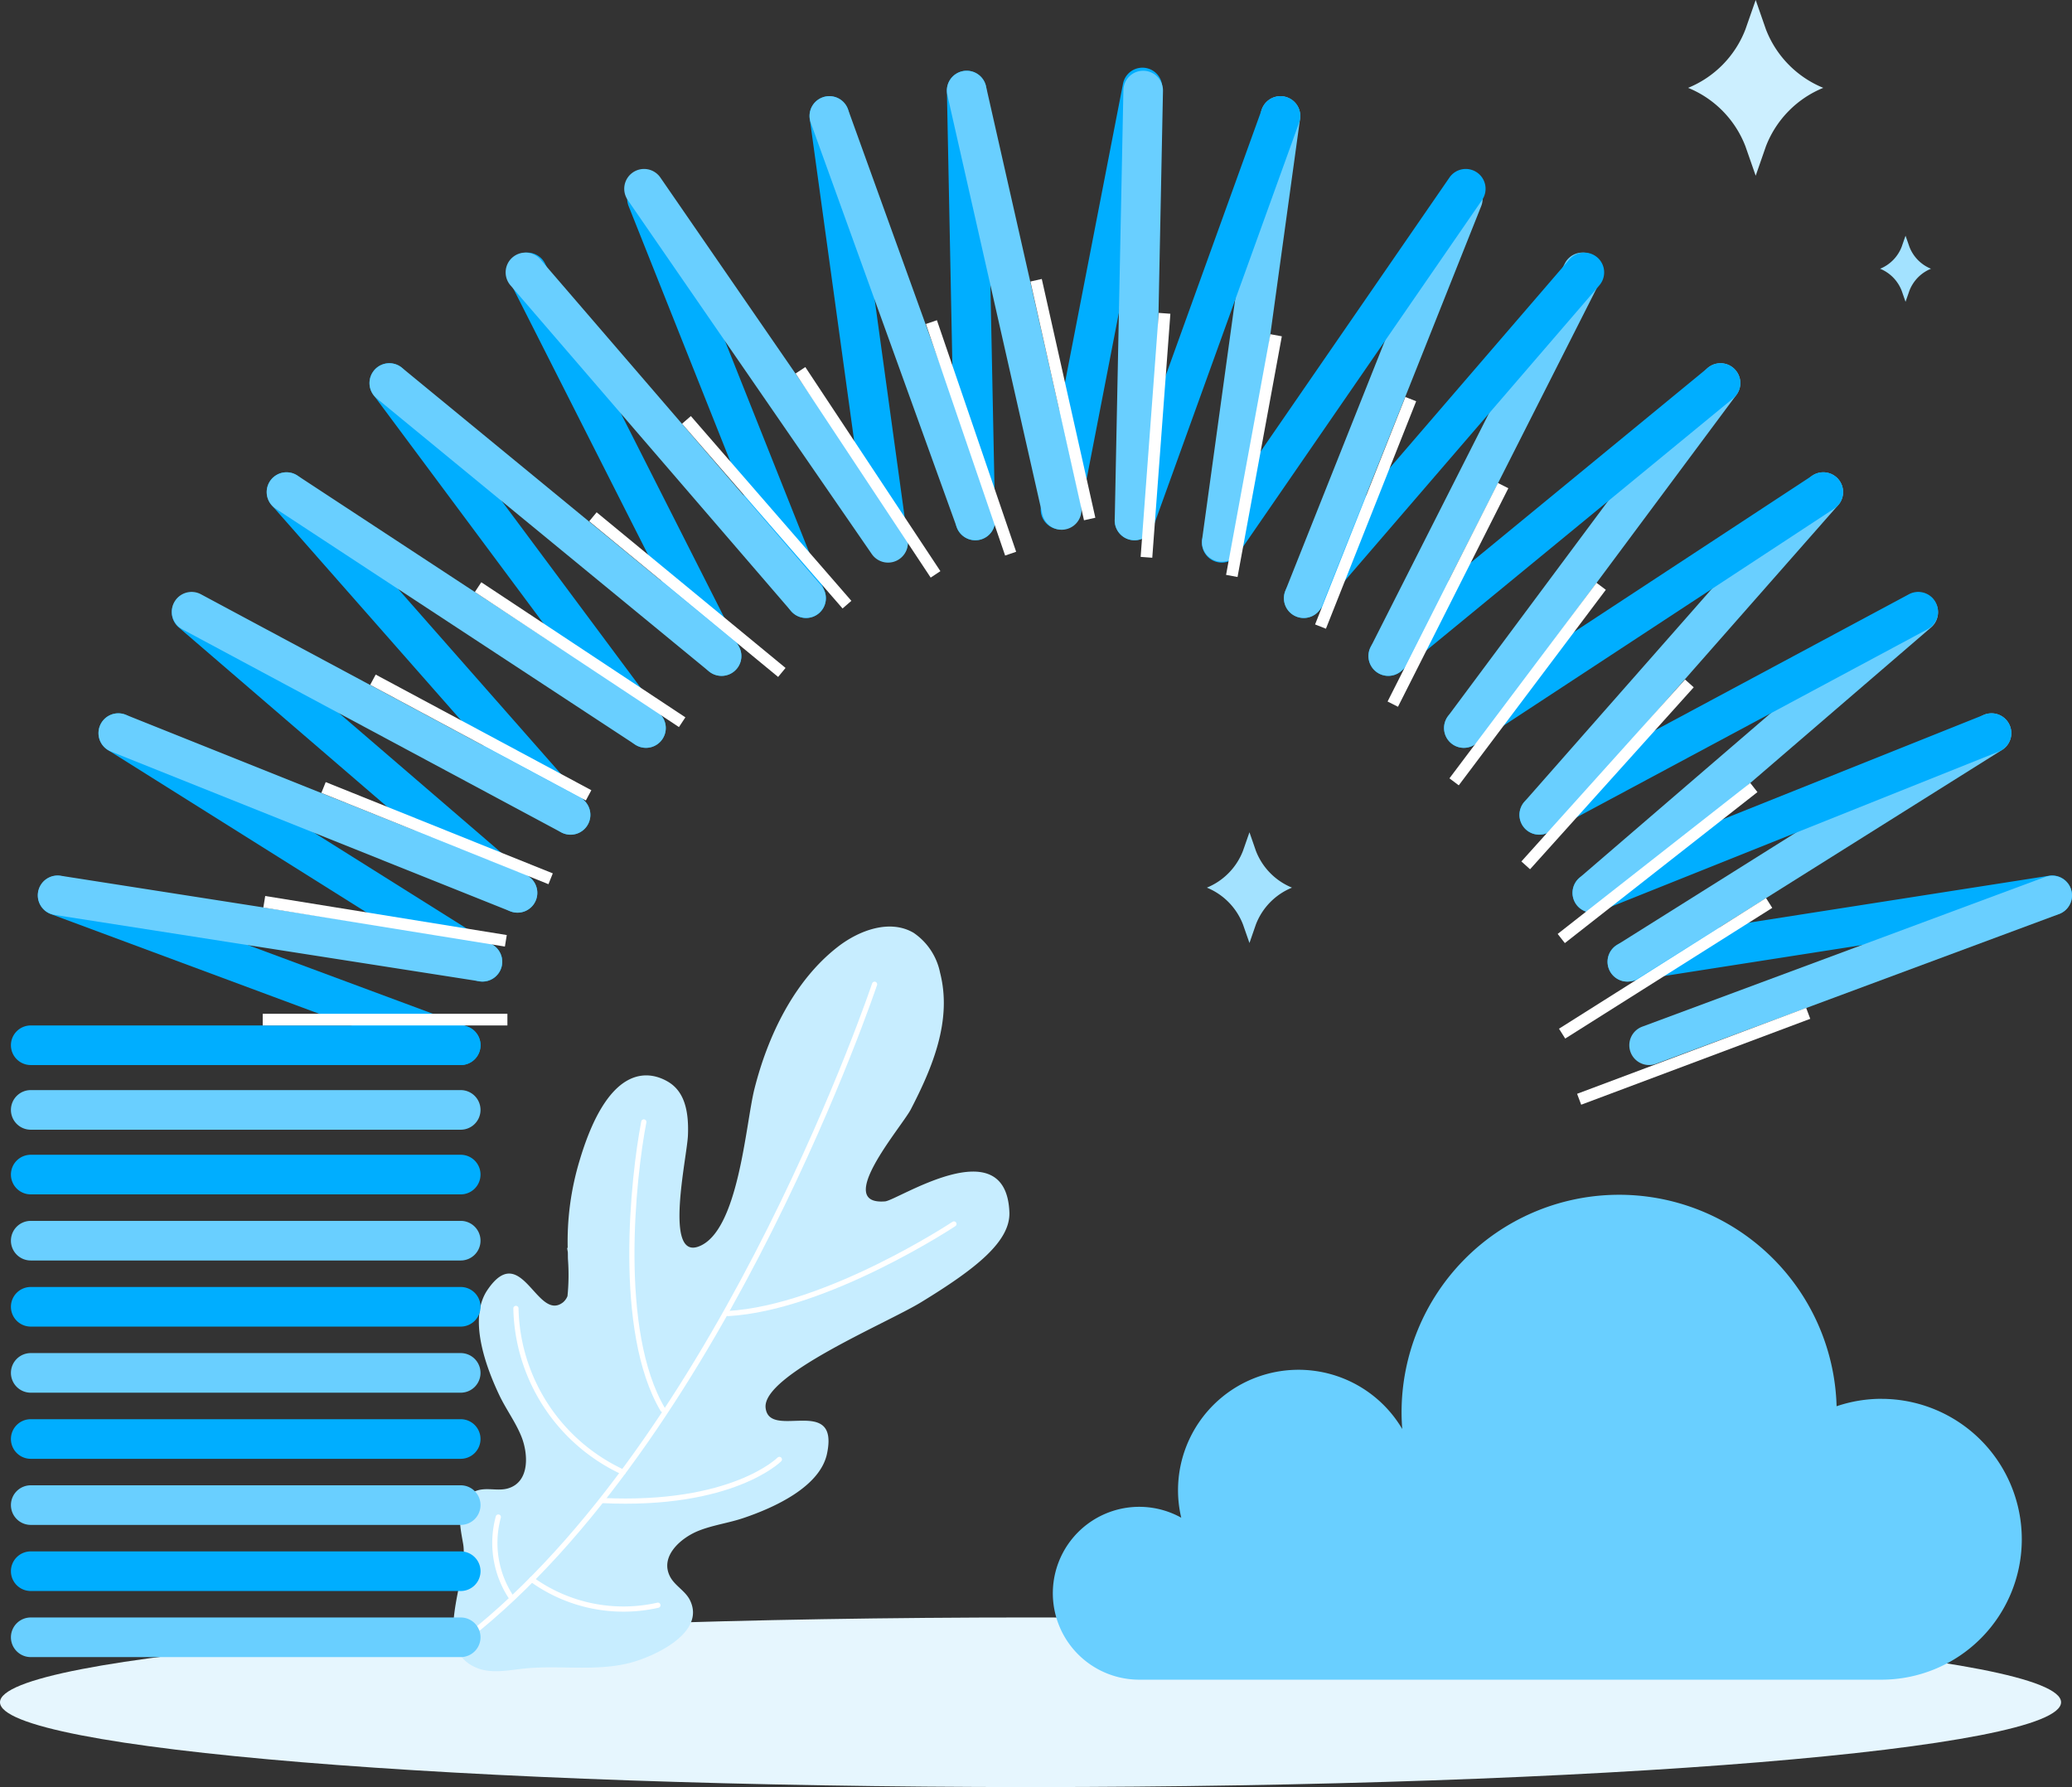<svg xmlns="http://www.w3.org/2000/svg" width="193.019" height="166.464" viewBox="0 0 193.019 166.464"><rect x="0" y="0" width="193.019" height="166.464" fill="#333333" stroke="none"/><defs><style>.a{fill:#e6f6fe;}.b{fill:#c7edff;}.c{fill:none;stroke:#fff;stroke-linecap:round;stroke-linejoin:round;stroke-width:0.484px;}.d{fill:#00aeff;}.e{fill:#69cfff;}.f{fill:#fff;}.g{fill:#ccefff;}.h{fill:#a3e2ff;}</style></defs><g transform="translate(-3063.557 -1903.087)"><path class="a" d="M3063.557,2061.653c0,4.363,42.977,7.9,96,7.9s96-3.535,96-7.9-42.982-7.9-96-7.9S3063.557,2057.291,3063.557,2061.653Z"/><path class="b" d="M3127.823,2052.13c-.424-.847-1.38-1.319-1.83-2.151-1.021-1.908.993-3.626,2.585-4.277,1.342-.547,2.8-.732,4.178-1.191,2.888-.969,7.186-2.906,7.843-6.015,1.167-5.545-5.393-1.221-5.721-4.274s11.279-7.874,14.465-9.82c5.1-3.114,8.36-5.669,8.244-8.414-.328-7.8-10.426-1.084-11.58-.992-4.835.386,1.553-6.947,2.4-8.575,2.011-3.891,3.866-8.278,2.723-12.727a5.894,5.894,0,0,0-2.463-3.713c-2.192-1.294-5.054-.257-7.065,1.305-4.081,3.169-6.534,8.335-7.77,13.254-.823,3.289-1.471,13.3-5.207,14.664-3.23,1.179-1.072-8.291-.983-10.342.11-2.552-.457-4.182-1.851-5.009-1.418-.839-5.39-2.2-8.227,7.288a26.093,26.093,0,0,0-1.122,8.221l-.062-.062c.027.144.048.281.072.423.012.255,0,.51.021.765a19.69,19.69,0,0,1-.051,3.332,1.472,1.472,0,0,1-.415.58c-2.424,1.887-3.874-5.835-7.049-1.142-1.779,2.633-.184,7.069,1.127,9.819.626,1.308,1.508,2.488,2.047,3.832.639,1.6.8,4.24-1.278,4.83-.91.255-1.915-.1-2.819.181-2.255.711-1.62,3.294-1.332,4.986.55,3.234-3.127,9.776,1.294,11.556,1.4.561,3.038.184,4.479.042,3.245-.319,6.6.3,9.791-.527C3124.457,2057.406,3129.353,2055.193,3127.823,2052.13Z"/><path class="c" d="M3145.029,1994.77s-13.688,40.856-36.856,59.957"/><path class="c" d="M3152.422,2017.1s-11.8,7.808-21.037,8.344"/><path class="c" d="M3123.532,2007.595c-.987,5.112-2.566,19.471,1.771,26.8"/><path class="c" d="M3136.159,2039.034s-4.375,4.411-16.5,3.828"/><path class="c" d="M3124.845,2052.614a14.6,14.6,0,0,1-11.751-2.4"/><path class="c" d="M3109.978,2044.4a9.169,9.169,0,0,0,1.179,7.439"/><path class="c" d="M3111.619,2024.966a17.2,17.2,0,0,0,9.986,15.254"/><path class="d" d="M3080.008,1958.927a1.846,1.846,0,0,0,.195,2.6l30.361,26.126a1.845,1.845,0,0,0,2.6-.2h0a1.847,1.847,0,0,0-.2-2.6l-30.36-26.126a1.845,1.845,0,0,0-2.6.195Z"/><path class="d" d="M3098.722,1937.288a1.846,1.846,0,0,0-.379,2.581l23.91,32.136a1.844,1.844,0,0,0,2.581.379h0a1.843,1.843,0,0,0,.378-2.582l-23.908-32.135a1.844,1.844,0,0,0-2.582-.379Z"/><path class="d" d="M3111.845,1926.814a1.847,1.847,0,0,0-.811,2.48l18.092,35.736a1.845,1.845,0,0,0,2.479.812h0a1.845,1.845,0,0,0,.812-2.48l-18.091-35.735a1.846,1.846,0,0,0-2.481-.813Z"/><path class="d" d="M3123.146,1919.881a1.846,1.846,0,0,0-1.031,2.4l14.82,37.212a1.846,1.846,0,0,0,2.4,1.03h0a1.841,1.841,0,0,0,1.029-2.4l-14.818-37.212a1.845,1.845,0,0,0-2.4-1.031Z"/><path class="d" d="M3140.565,1912.065a1.844,1.844,0,0,0-1.575,2.08l5.47,39.678a1.845,1.845,0,0,0,2.08,1.576h0a1.843,1.843,0,0,0,1.575-2.079l-5.469-39.679a1.845,1.845,0,0,0-2.081-1.576Z"/><path class="d" d="M3154.453,1953.413a1.846,1.846,0,0,0,1.808-1.882l-.808-40.046a1.844,1.844,0,0,0-1.881-1.807h0a1.839,1.839,0,0,0-1.806,1.882l.8,40.045a1.846,1.846,0,0,0,1.884,1.808Z"/><path class="d" d="M3162,1952.369a1.845,1.845,0,0,0,2.161-1.461l7.63-39.321a1.842,1.842,0,0,0-1.458-2.161h0a1.842,1.842,0,0,0-2.162,1.46l-7.633,39.32a1.847,1.847,0,0,0,1.462,2.163Z"/><path class="d" d="M3089.028,1947.54a1.845,1.845,0,0,0-.166,2.6l26.464,30.069a1.845,1.845,0,0,0,2.6.165h0a1.844,1.844,0,0,0,.167-2.6l-26.463-30.067a1.845,1.845,0,0,0-2.6-.166Z"/><path class="d" d="M3064.575,2012.5a1.846,1.846,0,0,0,1.846,1.844h40.054a1.845,1.845,0,0,0,1.845-1.844h0a1.845,1.845,0,0,0-1.845-1.846h-40.054a1.846,1.846,0,0,0-1.846,1.846Z"/><path class="e" d="M3064.575,2006.475a1.845,1.845,0,0,0,1.846,1.845h40.054a1.844,1.844,0,0,0,1.845-1.845h0a1.846,1.846,0,0,0-1.845-1.845h-40.054a1.847,1.847,0,0,0-1.846,1.845Z"/><path class="d" d="M3064.575,2024.815a1.847,1.847,0,0,0,1.846,1.845h40.054a1.846,1.846,0,0,0,1.845-1.845h0a1.845,1.845,0,0,0-1.845-1.845h-40.054a1.846,1.846,0,0,0-1.846,1.845Z"/><path class="e" d="M3064.575,2018.657a1.846,1.846,0,0,0,1.846,1.845h40.054a1.845,1.845,0,0,0,1.845-1.845h0a1.845,1.845,0,0,0-1.845-1.845h-40.054a1.846,1.846,0,0,0-1.846,1.845Z"/><path class="d" d="M3064.575,2037.131a1.846,1.846,0,0,0,1.846,1.845h40.054a1.846,1.846,0,0,0,1.845-1.845h0a1.846,1.846,0,0,0-1.845-1.846h-40.054a1.847,1.847,0,0,0-1.846,1.846Z"/><path class="e" d="M3064.575,2030.972a1.846,1.846,0,0,0,1.846,1.845h40.054a1.845,1.845,0,0,0,1.845-1.845h0a1.846,1.846,0,0,0-1.845-1.845h-40.054a1.847,1.847,0,0,0-1.846,1.845Z"/><path class="e" d="M3064.575,2043.288a1.846,1.846,0,0,0,1.846,1.844h40.054a1.845,1.845,0,0,0,1.845-1.844h0a1.845,1.845,0,0,0-1.845-1.845h-40.054a1.846,1.846,0,0,0-1.846,1.845Z"/><path class="e" d="M3064.575,2055.6a1.847,1.847,0,0,0,1.846,1.846h40.054a1.846,1.846,0,0,0,1.845-1.846h0a1.845,1.845,0,0,0-1.845-1.845h-40.054a1.846,1.846,0,0,0-1.846,1.845Z"/><path class="d" d="M3064.575,2049.445a1.846,1.846,0,0,0,1.846,1.845h40.054a1.845,1.845,0,0,0,1.845-1.845h0a1.844,1.844,0,0,0-1.845-1.844h-40.054a1.845,1.845,0,0,0-1.846,1.844Z"/><path class="d" d="M3064.575,2000.451a1.847,1.847,0,0,0,1.846,1.846h40.054a1.846,1.846,0,0,0,1.845-1.846h0a1.843,1.843,0,0,0-1.845-1.843h-40.054a1.844,1.844,0,0,0-1.846,1.843Z"/><path class="d" d="M3067.2,1985.859a1.848,1.848,0,0,0,1.087,2.373l37.548,13.949a1.846,1.846,0,0,0,2.372-1.087h0a1.846,1.846,0,0,0-1.087-2.373l-37.548-13.948a1.844,1.844,0,0,0-2.372,1.086Z"/><path class="d" d="M3073.016,1970.4a1.846,1.846,0,0,0,.582,2.544l33.922,21.3a1.846,1.846,0,0,0,2.544-.582h0a1.845,1.845,0,0,0-.582-2.544l-33.922-21.3a1.844,1.844,0,0,0-2.544.581Z"/><path class="e" d="M3072.866,1970.691a1.844,1.844,0,0,0,1.027,2.4l37.188,14.881a1.847,1.847,0,0,0,2.4-1.029h0a1.848,1.848,0,0,0-1.029-2.4l-37.187-14.878a1.844,1.844,0,0,0-2.4,1.027Z"/><path class="e" d="M3079.781,1959.2a1.844,1.844,0,0,0,.754,2.5l35.3,18.922a1.845,1.845,0,0,0,2.5-.755h0a1.846,1.846,0,0,0-.755-2.5l-35.3-18.921a1.842,1.842,0,0,0-2.5.755Z"/><path class="e" d="M3088.705,1947.913a1.844,1.844,0,0,0,.53,2.554l33.487,21.979a1.844,1.844,0,0,0,2.554-.531h0a1.844,1.844,0,0,0-.531-2.554l-33.485-21.979a1.845,1.845,0,0,0-2.555.531Z"/><path class="e" d="M3067.1,1986.2a1.847,1.847,0,0,0,1.538,2.109l39.574,6.184a1.846,1.846,0,0,0,2.108-1.536h0a1.847,1.847,0,0,0-1.539-2.11l-39.574-6.185a1.845,1.845,0,0,0-2.107,1.538Z"/><path class="e" d="M3098.4,1937.6a1.845,1.845,0,0,0,.255,2.6l30.947,25.43a1.848,1.848,0,0,0,2.6-.257h0a1.844,1.844,0,0,0-.256-2.6L3101,1937.342a1.845,1.845,0,0,0-2.6.255Z"/><path class="e" d="M3111.3,1927.063a1.845,1.845,0,0,0-.193,2.6l26.143,30.346a1.846,1.846,0,0,0,2.6.194h0a1.844,1.844,0,0,0,.192-2.6l-26.141-30.347a1.845,1.845,0,0,0-2.6-.193Z"/><path class="e" d="M3122.506,1919.153a1.844,1.844,0,0,0-.471,2.565l22.734,32.979a1.843,1.843,0,0,0,2.565.47h0a1.841,1.841,0,0,0,.471-2.566l-22.731-32.977a1.844,1.844,0,0,0-2.568-.471Z"/><path class="e" d="M3155.043,1953.3a1.844,1.844,0,0,0,1.108-2.361l-13.6-37.676a1.844,1.844,0,0,0-2.361-1.109h0a1.844,1.844,0,0,0-1.109,2.362l13.6,37.674a1.844,1.844,0,0,0,2.364,1.11Z"/><path class="d" d="M3256.553,1986.2a1.847,1.847,0,0,1-1.538,2.109l-39.574,6.184a1.847,1.847,0,0,1-2.109-1.536h0a1.847,1.847,0,0,1,1.54-2.11l39.572-6.185a1.847,1.847,0,0,1,2.109,1.538Z"/><path class="e" d="M3256.46,1985.859a1.848,1.848,0,0,1-1.088,2.373l-37.548,13.949a1.845,1.845,0,0,1-2.371-1.087h0a1.846,1.846,0,0,1,1.087-2.373l37.547-13.948a1.846,1.846,0,0,1,2.373,1.086Z"/><path class="e" d="M3250.64,1970.4a1.845,1.845,0,0,1-.581,2.544l-33.922,21.3a1.846,1.846,0,0,1-2.544-.582h0a1.843,1.843,0,0,1,.582-2.544l33.921-21.3a1.844,1.844,0,0,1,2.544.581Z"/><path class="d" d="M3250.79,1970.691a1.843,1.843,0,0,1-1.027,2.4l-37.188,14.881a1.845,1.845,0,0,1-2.4-1.029h0a1.847,1.847,0,0,1,1.028-2.4l37.188-14.878a1.843,1.843,0,0,1,2.4,1.027Z"/><path class="e" d="M3243.647,1958.927a1.844,1.844,0,0,1-.193,2.6l-30.361,26.126a1.845,1.845,0,0,1-2.6-.2h0a1.845,1.845,0,0,1,.2-2.6l30.36-26.126a1.843,1.843,0,0,1,2.6.195Z"/><path class="d" d="M3243.875,1959.2a1.844,1.844,0,0,1-.754,2.5l-35.3,18.922a1.847,1.847,0,0,1-2.5-.755h0a1.848,1.848,0,0,1,.756-2.5l35.3-18.921a1.841,1.841,0,0,1,2.5.755Z"/><path class="e" d="M3234.628,1947.54a1.844,1.844,0,0,1,.165,2.6l-26.463,30.069a1.845,1.845,0,0,1-2.6.165h0a1.846,1.846,0,0,1-.167-2.6l26.463-30.067a1.845,1.845,0,0,1,2.6-.166Z"/><path class="d" d="M3234.951,1947.913a1.845,1.845,0,0,1-.53,2.554l-33.487,21.979a1.843,1.843,0,0,1-2.553-.531h0a1.844,1.844,0,0,1,.531-2.554l33.484-21.979a1.845,1.845,0,0,1,2.555.531Z"/><path class="e" d="M3224.935,1937.288a1.847,1.847,0,0,1,.379,2.581l-23.911,32.136a1.844,1.844,0,0,1-2.581.379h0a1.844,1.844,0,0,1-.379-2.582l23.91-32.135a1.844,1.844,0,0,1,2.582-.379Z"/><path class="d" d="M3225.258,1937.6a1.843,1.843,0,0,1-.255,2.6l-30.947,25.43a1.845,1.845,0,0,1-2.6-.257h0a1.844,1.844,0,0,1,.253-2.6l30.948-25.428a1.845,1.845,0,0,1,2.6.255Z"/><path class="e" d="M3211.81,1926.814a1.845,1.845,0,0,1,.812,2.48l-18.091,35.736a1.847,1.847,0,0,1-2.48.812h0a1.846,1.846,0,0,1-.813-2.48l18.092-35.735a1.845,1.845,0,0,1,2.48-.813Z"/><path class="d" d="M3212.354,1927.063a1.846,1.846,0,0,1,.194,2.6l-26.143,30.346a1.846,1.846,0,0,1-2.6.194h0a1.844,1.844,0,0,1-.194-2.6l26.141-30.347a1.847,1.847,0,0,1,2.6-.193Z"/><path class="e" d="M3200.511,1919.881a1.848,1.848,0,0,1,1.031,2.4l-14.82,37.212a1.845,1.845,0,0,1-2.4,1.03h0a1.842,1.842,0,0,1-1.03-2.4l14.819-37.212a1.845,1.845,0,0,1,2.4-1.031Z"/><path class="d" d="M3201.149,1919.153a1.843,1.843,0,0,1,.472,2.565l-22.733,32.979a1.845,1.845,0,0,1-2.567.47h0a1.842,1.842,0,0,1-.469-2.566l22.731-32.977a1.842,1.842,0,0,1,2.566-.471Z"/><path class="e" d="M3183.091,1912.065a1.845,1.845,0,0,1,1.576,2.08l-5.472,39.678a1.842,1.842,0,0,1-2.079,1.576h0a1.841,1.841,0,0,1-1.574-2.079l5.467-39.679a1.847,1.847,0,0,1,2.082-1.576Z"/><path class="d" d="M3168.613,1953.3a1.845,1.845,0,0,1-1.108-2.361l13.6-37.676a1.844,1.844,0,0,1,2.361-1.109h0a1.842,1.842,0,0,1,1.108,2.362l-13.594,37.674a1.845,1.845,0,0,1-2.365,1.11Z"/><path class="e" d="M3169.2,1953.413a1.844,1.844,0,0,1-1.8-1.882l.808-40.046a1.843,1.843,0,0,1,1.881-1.807h0a1.84,1.84,0,0,1,1.806,1.882l-.805,40.045a1.845,1.845,0,0,1-1.885,1.808Z"/><path class="e" d="M3153.2,1909.725a1.844,1.844,0,0,0-1.391,2.206l8.847,39.065a1.843,1.843,0,0,0,2.206,1.391h0a1.844,1.844,0,0,0,1.393-2.207l-8.846-39.064a1.845,1.845,0,0,0-2.209-1.391Z"/><rect class="f" width="22.795" height="1.087" transform="translate(3088.03 1997.521)"/><rect class="f" width="1.086" height="22.795" transform="translate(3088.089 1987.622) rotate(-80.819)"/><rect class="f" width="1.086" height="22.796" transform="matrix(0.373, -0.928, 0.928, 0.373, 3093.494, 1976.947)"/><rect class="f" width="1.085" height="22.795" transform="translate(3098.042 1966.881) rotate(-61.802)"/><rect class="f" width="1.086" height="22.796" transform="matrix(0.552, -0.834, 0.834, 0.552, 3107.793, 1958.23)"/><rect class="f" width="1.086" height="22.796" transform="matrix(0.636, -0.772, 0.772, 0.636, 3118.446, 1951.646)"/><rect class="f" width="1.086" height="22.795" transform="matrix(0.755, -0.656, 0.656, 0.755, 3127.094, 1942.557)"/><rect class="f" width="1.085" height="22.796" transform="matrix(0.834, -0.552, 0.552, 0.834, 3137.672, 1937.878)"/><rect class="f" width="1.085" height="22.796" transform="translate(3149.809 1933.268) rotate(-18.893)"/><rect class="f" width="1.084" height="22.794" transform="translate(3159.548 1929.31) rotate(-12.643)"/><rect class="f" width="22.796" height="1.086" transform="matrix(0.074, -0.997, 0.997, 0.074, 3169.815, 1954.961)"/><rect class="f" width="22.796" height="1.086" transform="translate(3177.773 1956.637) rotate(-79.573)"/><path class="f" d="M3186.064,1961.254l8.41-21.189,1.007.4-8.406,21.188Z"/><rect class="f" width="22.795" height="1.085" transform="matrix(0.451, -0.893, 0.893, 0.451, 3192.818, 1968.433)"/><rect class="f" width="22.796" height="1.086" transform="matrix(0.601, -0.799, 0.799, 0.601, 3198.581, 1975.589)"/><rect class="f" width="22.796" height="1.087" transform="translate(3205.283 1983.331) rotate(-48.026)"/><rect class="f" width="22.796" height="1.085" transform="matrix(0.787, -0.617, 0.617, 0.787, 3208.663, 1990.083)"/><rect class="f" width="22.797" height="1.085" transform="matrix(0.846, -0.534, 0.534, 0.846, 3208.787, 1998.912)"/><rect class="f" width="22.798" height="1.086" transform="matrix(0.936, -0.351, 0.351, 0.936, 3210.473, 2004.975)"/><path class="e" d="M3238.824,2033.386a13.054,13.054,0,0,0-4.177.693,20.267,20.267,0,0,0-40.526.6c0,.514.026,1.018.063,1.52a11.223,11.223,0,0,0-20.887,5.711,11,11,0,0,0,.3,2.552,8.051,8.051,0,1,0-3.912,15.088h69.134a13.08,13.08,0,1,0,0-26.16Z"/><path class="g" d="M3226.149,1905.837l.961-2.75.958,2.75a9.627,9.627,0,0,0,5.338,5.433h0a9.622,9.622,0,0,0-5.338,5.432l-.958,2.753-.961-2.753a9.6,9.6,0,0,0-5.335-5.432h0A9.605,9.605,0,0,0,3226.149,1905.837Z"/><path class="h" d="M3179.346,1982.347l.606-1.733.6,1.733a6.059,6.059,0,0,0,3.362,3.424h0a6.05,6.05,0,0,0-3.362,3.424l-.6,1.733-.606-1.733a6.061,6.061,0,0,0-3.363-3.424h0A6.07,6.07,0,0,0,3179.346,1982.347Z"/><path class="h" d="M3240.708,1926.079l.361-1.035.362,1.035a3.6,3.6,0,0,0,2.008,2.041h0a3.614,3.614,0,0,0-2.008,2.044l-.362,1.036-.361-1.036a3.623,3.623,0,0,0-2.007-2.044h0A3.606,3.606,0,0,0,3240.708,1926.079Z"/></g></svg>